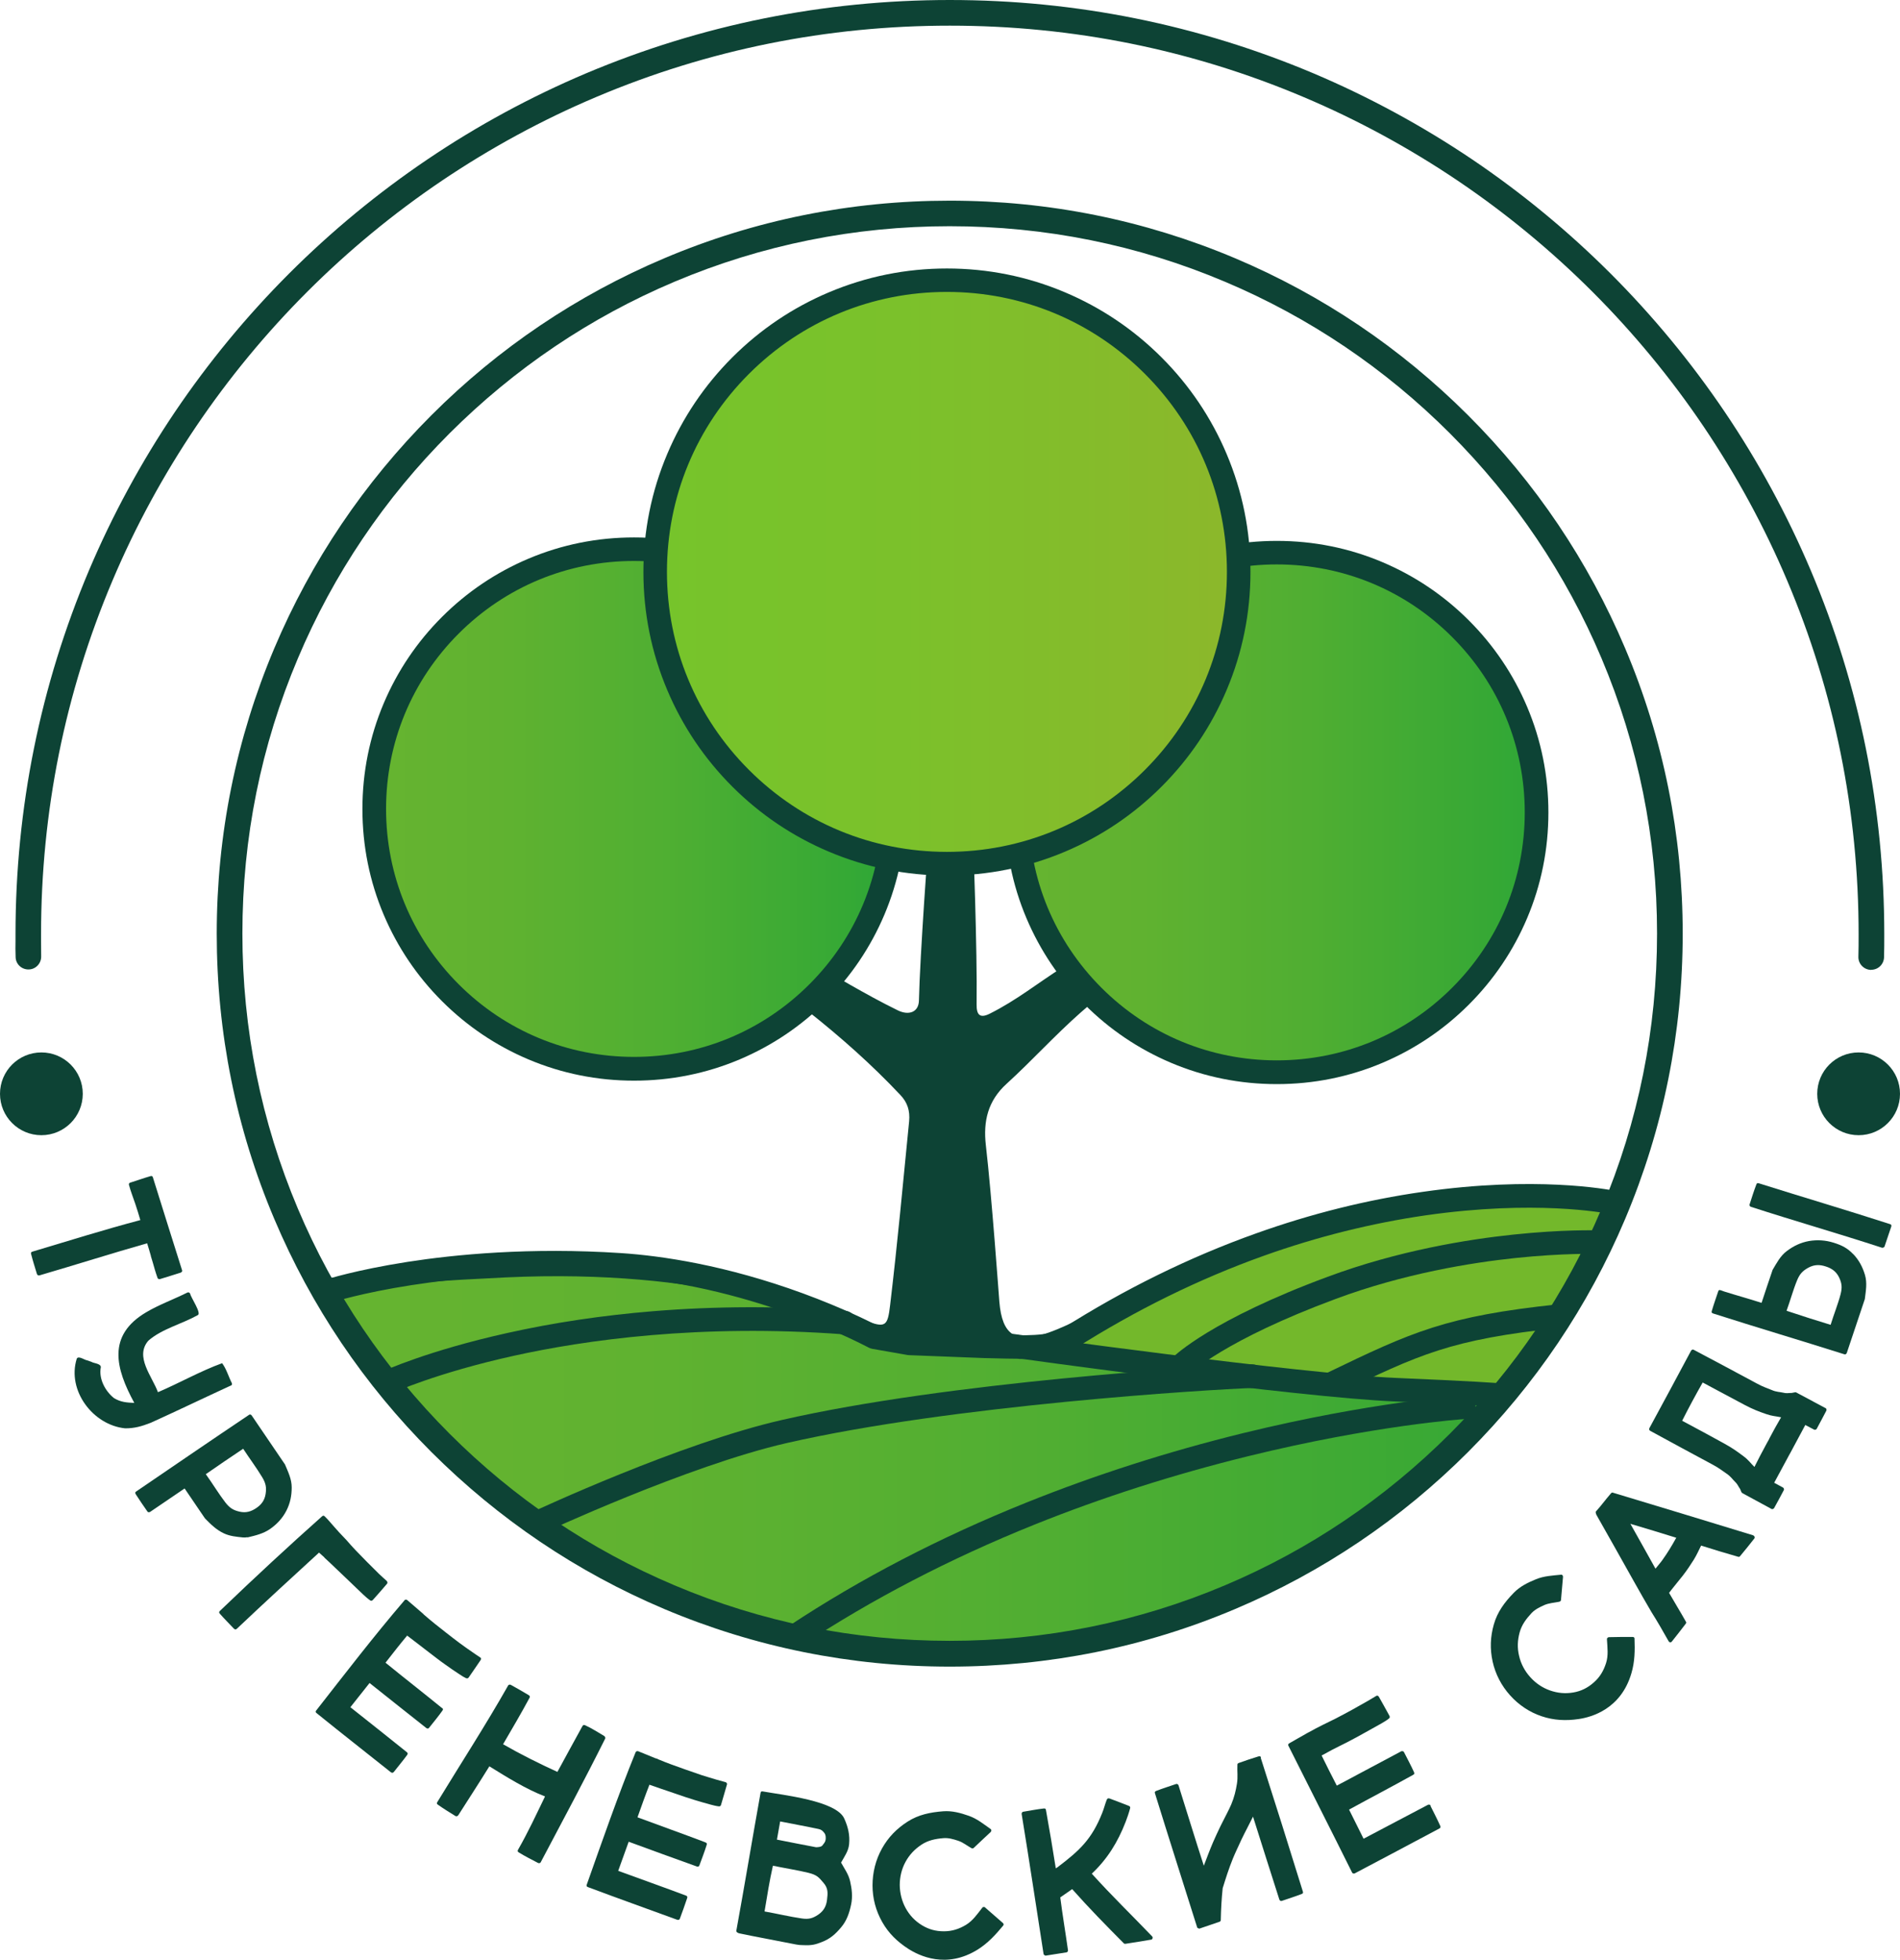 <?xml version="1.0" encoding="UTF-8"?>
<svg id="_Слой_2" data-name="Слой 2" xmlns="http://www.w3.org/2000/svg" xmlns:xlink="http://www.w3.org/1999/xlink" viewBox="0 0 170.33 175.68">
  <defs>
    <style>
      .cls-1 {
        fill: #0d4335;
      }

      .cls-2 {
        fill: url(#_Безымянный_градиент_87);
        stroke: url(#_Безымянный_градиент_3);
        stroke-miterlimit: 10;
        stroke-width: .04px;
      }

      .cls-3 {
        fill: url(#_Безымянный_градиент_91);
      }

      .cls-4 {
        fill: url(#_Безымянный_градиент_2-3);
      }

      .cls-5 {
        fill: url(#_Безымянный_градиент_2-4);
      }

      .cls-6 {
        fill: url(#_Безымянный_градиент_2-2);
      }

      .cls-7 {
        fill: url(#_Безымянный_градиент_2-5);
      }

      .cls-8 {
        fill: url(#_Безымянный_градиент_7-3);
      }

      .cls-9 {
        fill: url(#_Безымянный_градиент_7-2);
      }

      .cls-10 {
        fill: url(#_Безымянный_градиент_2);
      }

      .cls-11 {
        fill: url(#_Безымянный_градиент_7);
      }

      .cls-12 {
        opacity: 0;
      }
    </style>
    <linearGradient id="_Безымянный_градиент_2" data-name="Безымянный градиент 2" x1="39.21" y1="133.04" x2="131.46" y2="133.04" gradientUnits="userSpaceOnUse">
      <stop offset="0" stop-color="#66b430"/>
      <stop offset=".24" stop-color="#60b230"/>
      <stop offset=".56" stop-color="#50ae32"/>
      <stop offset=".91" stop-color="#36a835"/>
      <stop offset="1" stop-color="#2ea737"/>
    </linearGradient>
    <linearGradient id="_Безымянный_градиент_7" data-name="Безымянный градиент 7" x1="96" y1="116.49" x2="141.47" y2="116.49" gradientUnits="userSpaceOnUse">
      <stop offset="0" stop-color="#73b82b"/>
      <stop offset="1" stop-color="#73b82b"/>
    </linearGradient>
    <linearGradient id="_Безымянный_градиент_2-2" data-name="Безымянный градиент 2" x1="70.29" y1="138.23" x2="125.98" y2="138.23" xlink:href="#_Безымянный_градиент_2"/>
    <linearGradient id="_Безымянный_градиент_7-2" data-name="Безымянный градиент 7" x1="31.53" y1="121.14" x2="73.13" y2="121.14" xlink:href="#_Безымянный_градиент_7"/>
    <linearGradient id="_Безымянный_градиент_2-3" data-name="Безымянный градиент 2" x1="81.45" y1="141.19" x2="119.77" y2="141.19" xlink:href="#_Безымянный_градиент_2"/>
    <linearGradient id="_Безымянный_градиент_2-4" data-name="Безымянный градиент 2" x1="29.92" y1="127.63" x2="144.64" y2="127.63" xlink:href="#_Безымянный_градиент_2"/>
    <linearGradient id="_Безымянный_градиент_7-3" data-name="Безымянный градиент 7" x1="93.27" y1="116.42" x2="144.73" y2="116.42" xlink:href="#_Безымянный_градиент_7"/>
    <linearGradient id="_Безымянный_градиент_91" data-name="Безымянный градиент 91" x1="33.54" y1="72.53" x2="80.13" y2="72.53" gradientUnits="userSpaceOnUse">
      <stop offset="0" stop-color="#66b430"/>
      <stop offset=".24" stop-color="#60b230"/>
      <stop offset=".55" stop-color="#50af32"/>
      <stop offset=".9" stop-color="#36a935"/>
      <stop offset="1" stop-color="#2da737"/>
    </linearGradient>
    <linearGradient id="_Безымянный_градиент_2-5" data-name="Безымянный градиент 2" x1="91.16" y1="72.84" x2="137.75" y2="72.84" xlink:href="#_Безымянный_градиент_2"/>
    <linearGradient id="_Безымянный_градиент_87" data-name="Безымянный градиент 87" x1="58.72" y1="51.74" x2="111.22" y2="51.74" gradientUnits="userSpaceOnUse">
      <stop offset="0" stop-color="#76c42b"/>
      <stop offset=".42" stop-color="#7bc12b"/>
      <stop offset=".96" stop-color="#8bb82b"/>
      <stop offset="1" stop-color="#8db82b"/>
    </linearGradient>
    <linearGradient id="_Безымянный_градиент_3" data-name="Безымянный градиент 3" x1="58.7" y1="51.74" x2="111.24" y2="51.74" gradientUnits="userSpaceOnUse">
      <stop offset="0" stop-color="#66b430"/>
      <stop offset=".41" stop-color="#63b330"/>
      <stop offset=".62" stop-color="#5cb131"/>
      <stop offset=".78" stop-color="#4eae32"/>
      <stop offset=".92" stop-color="#3caa35"/>
      <stop offset="1" stop-color="#2ea737"/>
    </linearGradient>
  </defs>
  <g id="_Слой_1-2" data-name="Слой 1">
    <g>
      <g>
        <path class="cls-1" d="M144.37,107.54c-7.67-1.13-15.45-.83-22.99,.96-7.48,1.78-14,4.32-20.81,7.75-2.19,1.1-4.28,2.41-6.6,3.23-2.94,1.03-4.13,.21-4.38-2.77-.02-.2-.69-9.57-1.21-14.03-.25-2.17,.18-4,1.87-5.53,2.26-2.06,4.32-4.34,6.62-6.37,1.61-1.42,1.79-1.43,2.78-.84,0,0-2-2.28-2.6-3.05-.87-1.12-2.31-3.57-2.4-3.62,.24,.63,.53,1.26,.88,1.87,.36,.62,.41,1.15-.26,1.57-2.29,1.45-4.1,2.94-6.53,4.16-.91,.46-1.2,.09-1.19-.81,.07-4.95-.32-14.99-.32-15.06h-3.97c-.02,.15-.8,10.81-.88,14.69-.02,1.05-.9,1.38-1.91,.88-1.47-.72-2.9-1.51-4.32-2.32-2.07-1.18-2.14-1.21-1.15-3.22-1.26,1.61-4.43,5.34-4.43,5.34,.65-.34,1.21-.24,1.86,.28,2.93,2.32,5.72,4.79,8.28,7.51,.64,.67,.88,1.42,.79,2.37-.54,5.49-1.05,10.98-1.7,16.45-.23,1.95-.4,2.1-2.31,1.38-3.45-1.3-6.96-2.37-10.54-3.24-4.53-1.11-9.14-1.61-13.79-1.92-3.72-.25-7.44-.25-11.17,0-3.36,.23-6.72,.53-10.04,1.07-.47,.08-3.58,.48-4.01,.53,3.81,6.92,8.92,13.08,15.35,18.47,14.99,12.56,36.94,16.76,50.51,14.65,17.48-2.72,31.7-11.02,42.69-24.89,3.78-4.77,6.83-9.7,8.98-15.43-.3-.15-.72,0-1.11-.07Z"/>
        <g class="cls-12">
          <path class="cls-10" d="M47.68,134.69c-1.06-.87-4.94-3.89-5.39-4.32-.95-.9-1.92-1.77-3.07-2.83,4.01-1.09,7.77-2.05,11.6-2.72,12.16-2.14,24.42-2.88,36.75-2.46,5.72,.2,11.23,.99,16.92,1.53,8.24,.79,16.64,1.35,24.9,1.74,.64,.03,1.28,.1,2.08,.16-.6,.69-1.09,1.25-1.58,1.81-.4,.45-.85,.62-1.49,.52-13.09-2.03-25.66-.17-37.77,5.12-5.79,2.52-11.12,5.99-17,8.29-8.05,3.14-5.77,3.01-13.94-.13-.46-.18-4.36-1.93-5.41-2.57-1.17-.71-5.79-3.5-6.59-4.14Z"/>
          <path class="cls-11" d="M96,121.23c7.88-3.95,15.31-7.89,23.53-10.05,6.73-1.76,13.54-2.29,20.46-1.64,1.79,.17,1.77,.19,.97,1.83-1.95,3.99-4.4,7.67-7.08,11.21-.64,.84-1.3,1.12-2.29,1.11-4.85-.03-9.69-.24-14.53-.52-6.57-.37-13.12-.96-19.65-1.75-.34-.04-.68-.1-1.41-.2Z"/>
          <path class="cls-6" d="M70.29,145.57c6.06-2.06,11.42-5.43,17.05-8.2,11.55-5.69,23.68-8.2,36.53-6.97,.7,.07,1.4,.21,2.1,.31-.04,.1-.06,.2-.11,.27-1.76,2.23-4.05,2.51-6.77,2.39-10.42-.45-20.12,2.43-29.4,6.97-3.79,1.85-7.56,3.73-11.43,5.42-2.81,1.22-5.35,.4-7.98-.18Z"/>
          <path class="cls-9" d="M73.13,120.39c-2.27,.13-4.49,.38-6.72,.69-1.76,.25-12.44,1.48-14.78,1.88-4.16,.71-8.3,1.54-12.33,2.82-.93,.3-1.47,.13-2.1-.57-2.05-2.28-3.85-4.75-5.68-7.53,14.18-2.17,28.02-1.93,41.6,2.71Z"/>
          <path class="cls-4" d="M119.77,135.77c-1.67,1.05-3.33,2.1-5.01,3.13-.67,.41-1.42,.53-2.2,.55-7.68,.19-14.67,2.62-21.18,6.56-.72,.44-1.47,.78-2.28,.8-2.53,.06-5.06,.02-7.65,.02,1.33-.64,2.69-1.24,4-1.93,6.26-3.28,12.64-6.25,19.55-7.93,4.83-1.17,9.7-1.81,14.77-1.2Z"/>
          <path class="cls-1" d="M140.63,110.79c-6.61,.31-13.27,.85-19.68,2.56-3.07,.82-6.07,1.92-8.91,3.35-3.11,1.57-6.04,3.49-9.24,4.88-1.08,.47-.15,2.06,.93,1.59,3-1.3,5.75-3.06,8.64-4.57s5.93-2.64,9.08-3.48c6.26-1.67,12.75-2.19,19.19-2.5,1.18-.06,1.19-1.9,0-1.84h0Z"/>
          <path class="cls-1" d="M115.37,125.01c7.89-3.85,16.21-7.29,24.9-8.76,1.17-.2,.67-1.97-.49-1.77-8.85,1.5-17.32,5.03-25.34,8.95-1.06,.52-.13,2.11,.93,1.59h0Z"/>
          <path class="cls-1" d="M47.28,135.44c5.02-2.46,10.53-4.02,15.88-5.56,6.32-1.82,12.7-3.42,19.12-4.87,2.77-.63,5.54-1.22,8.33-1.74,1.16-.22,.67-1.99-.49-1.77-12.07,2.25-24.19,5.27-35.82,9.21-2.7,.91-5.39,1.9-7.96,3.15-1.06,.52-.13,2.11,.93,1.59h0Z"/>
          <path class="cls-1" d="M59.02,142.89c4.78-1.86,9.25-4.53,13.9-6.7,7.58-3.54,15.48-6.38,23.63-8.29,6.04-1.42,12.17-2.32,18.35-2.77,1.17-.09,1.18-1.93,0-1.84-10.26,.74-20.4,2.74-30.13,6.1-6.71,2.32-13.14,5.29-19.48,8.49-2.23,1.13-4.44,2.33-6.77,3.24-1.09,.42-.62,2.2,.49,1.77h0Z"/>
          <path class="cls-1" d="M35.01,123.78c10.4-5.19,22.27-4.71,33.58-4.78,1.18,0,1.19-1.85,0-1.84-11.67,.08-23.79-.32-34.51,5.03-1.06,.53-.13,2.12,.93,1.59h0Z"/>
        </g>
      </g>
      <path class="cls-5" d="M29.92,116.22s11.28,20.49,35.38,28.93c25.81,9.03,48.32-3.22,53.41-6.3,11.95-7.26,19.21-16.84,25.92-31.04,.29-.61-7.31-1.69-17.95-.26-9.93,1.33-18.29,5.96-27.82,10.83-6.53,3.34-20.99,1.04-24.03,.15-1.68-.49-11.39-4.86-29.52-4.01-5.85,.28-7.64,.45-9.53,.7-2.74,.38-2.74,.39-5.86,1Z"/>
      <path class="cls-8" d="M93.27,120.75c7.88-3.95,18.04-8.14,26.25-10.29,6.73-1.76,17.31-3.2,24.22-2.55,1.79,.17,.75,1.7-.05,3.33-1.95,3.99-4.4,7.67-7.08,11.21-.64,.84-1.89,2.63-2.89,2.63-4.85-.03-12-.91-16.84-1.19-6.57-.37-12.24-.84-18.77-1.63-.34-.04-4.13-1.41-4.86-1.52Z"/>
      <g>
        <circle class="cls-3" cx="56.84" cy="72.53" r="23.29"/>
        <path class="cls-1" d="M56.84,96.88c-3.29,0-6.48-.64-9.48-1.91-2.9-1.23-5.5-2.98-7.74-5.22-2.24-2.24-3.99-4.84-5.22-7.74-1.27-3-1.91-6.19-1.91-9.48s.64-6.48,1.91-9.48c1.23-2.9,2.98-5.5,5.22-7.74,2.24-2.24,4.84-3.99,7.74-5.22,3-1.27,6.19-1.91,9.48-1.91s6.48,.64,9.48,1.91c2.9,1.23,5.5,2.98,7.74,5.22,2.24,2.24,3.99,4.84,5.22,7.74,1.27,3,1.91,6.19,1.91,9.48s-.64,6.48-1.91,9.48c-1.23,2.9-2.98,5.5-5.22,7.74-2.24,2.24-4.84,3.99-7.74,5.22-3,1.27-6.19,1.91-9.48,1.91Zm0-46.59c-5.94,0-11.52,2.31-15.72,6.51-4.2,4.2-6.51,9.78-6.51,15.72s2.31,11.52,6.51,15.72c4.2,4.2,9.78,6.51,15.72,6.51s11.52-2.31,15.72-6.51c4.2-4.2,6.51-9.78,6.51-15.72s-2.31-11.52-6.51-15.72c-4.2-4.2-9.78-6.51-15.72-6.51Z"/>
      </g>
      <g>
        <circle class="cls-7" cx="114.46" cy="72.84" r="23.29"/>
        <path class="cls-1" d="M114.46,97.19c-3.29,0-6.48-.64-9.48-1.91-2.9-1.23-5.5-2.98-7.74-5.22-2.24-2.24-3.99-4.84-5.22-7.74-1.27-3-1.91-6.19-1.91-9.48s.64-6.48,1.91-9.48c1.23-2.9,2.98-5.5,5.22-7.74,2.24-2.24,4.84-3.99,7.74-5.22,3-1.27,6.19-1.91,9.48-1.91s6.48,.64,9.48,1.91c2.9,1.23,5.5,2.98,7.74,5.22,2.24,2.24,3.99,4.84,5.22,7.74,1.27,3,1.91,6.19,1.91,9.48s-.64,6.48-1.91,9.48c-1.23,2.9-2.98,5.5-5.22,7.74-2.24,2.24-4.84,3.99-7.74,5.22-3,1.27-6.19,1.91-9.48,1.91Zm0-46.59c-5.94,0-11.52,2.31-15.72,6.51-4.2,4.2-6.51,9.78-6.51,15.72s2.31,11.52,6.51,15.72c4.2,4.2,9.78,6.51,15.72,6.51s11.52-2.31,15.72-6.51c4.2-4.2,6.51-9.78,6.51-15.72s-2.31-11.52-6.51-15.72-9.78-6.51-15.72-6.51Z"/>
      </g>
      <circle class="cls-1" cx="3.71" cy="98.06" r="3.71"/>
      <circle class="cls-1" cx="166.62" cy="98.06" r="3.71"/>
      <path class="cls-1" d="M34.72,124.97c-.4,0-.78-.23-.96-.61-.24-.53-.01-1.16,.52-1.4,.16-.08,4.1-1.88,11.21-3.46,4.16-.93,8.54-1.58,13.04-1.95,5.61-.46,11.41-.48,17.24-.04,.58,.04,1.02,.55,.98,1.13-.04,.58-.55,1.02-1.13,.98-12.9-.96-23.21,.52-29.58,1.93-6.91,1.53-10.82,3.31-10.86,3.33-.14,.07-.29,.1-.44,.1Z"/>
      <path class="cls-1" d="M48.09,137.6c-.4,0-.78-.23-.96-.61-.25-.53-.02-1.16,.51-1.4,.54-.25,13.32-6.2,22.41-8.28,15-3.44,38.24-4.85,42.19-4.99,.58-.02,1.07,.44,1.09,1.02,.02,.58-.44,1.07-1.02,1.09-3.92,.14-26.96,1.54-41.79,4.94-8.87,2.03-21.85,8.07-21.99,8.14-.14,.07-.3,.1-.45,.1Z"/>
      <path class="cls-1" d="M134.52,126.14s-1.15-.15-9.46-.5c-8.77-.37-33.79-3.86-34.85-4.01-.58-.08-.98-.62-.9-1.19,.08-.58,.62-.98,1.19-.9,.26,.04,25.98,3.62,34.65,3.99,6.56,.28,9.33,.45,9.72,.53l-.39,2.08s0,0,.03,0Z"/>
      <path class="cls-1" d="M71.3,147.7c-.34,0-.68-.17-.88-.47-.32-.49-.19-1.14,.3-1.46,6.4-4.24,13.56-7.96,21.28-11.06,6.17-2.48,12.71-4.58,19.44-6.23,11.47-2.81,19.64-3.37,19.72-3.37,.58-.04,1.09,.4,1.12,.99,.04,.58-.4,1.09-.99,1.12h0c-.08,0-8.11,.55-19.41,3.33-6.63,1.63-13.07,3.69-19.14,6.13-7.58,3.05-14.6,6.7-20.88,10.85-.18,.12-.38,.18-.58,.18Z"/>
      <path class="cls-1" d="M91.35,121.81c-.72,0-1.48-.02-2.26-.04-.28,0-.56-.01-.84-.02,0,0-.01,0-.02,0l-6.71-.26s-.09,0-.14-.01l-3.19-.56c-.11-.02-.22-.06-.32-.11-.03-.01-2.61-1.41-6.65-2.89-3.71-1.36-9.43-3.06-15.65-3.47-7.98-.53-14.56,.12-18.67,.76-4.46,.69-7.06,1.52-7.09,1.53-.56,.18-1.15-.13-1.33-.68-.18-.56,.13-1.15,.68-1.33,.11-.04,2.75-.88,7.35-1.6,4.23-.66,10.99-1.33,19.19-.79,3.58,.24,9.31,1.06,16.28,3.61,3.65,1.34,6.1,2.59,6.73,2.92l2.95,.52,6.63,.26c.28,0,.56,.01,.84,.02,2.58,.07,5.02,.13,6.1-.56,5.59-3.55,11.43-6.42,17.38-8.54,4.92-1.76,9.94-3.01,14.92-3.72,10.06-1.45,16.6-.23,17.31-.08,.57,.12,.94,.67,.83,1.25-.12,.57-.67,.94-1.25,.83-.68-.14-6.88-1.29-16.59,.1-4.84,.7-9.72,1.91-14.51,3.62-5.8,2.07-11.5,4.87-16.95,8.33-1.21,.77-2.96,.93-5.03,.93Z"/>
      <path class="cls-1" d="M85.14,149.41c-8.87,0-17.48-1.74-25.58-5.16-7.83-3.31-14.85-8.05-20.89-14.08-6.03-6.03-10.77-13.06-14.08-20.89-3.43-8.1-5.16-16.71-5.16-25.58s1.74-17.48,5.16-25.58c3.31-7.83,8.05-14.85,14.08-20.89,6.03-6.03,13.06-10.77,20.89-14.08,8.1-3.43,16.71-5.16,25.58-5.16s17.48,1.74,25.58,5.16c7.83,3.31,14.85,8.05,20.89,14.08,6.03,6.03,10.77,13.06,14.08,20.89,3.43,8.1,5.16,16.71,5.16,25.58s-1.74,17.48-5.16,25.58c-3.31,7.83-8.05,14.85-14.08,20.89-6.03,6.03-13.06,10.77-20.89,14.08-8.1,3.43-16.71,5.16-25.58,5.16Zm0-129.13c-8.56,0-16.87,1.68-24.68,4.98-7.55,3.19-14.33,7.77-20.16,13.59-5.82,5.82-10.4,12.61-13.59,20.16-3.31,7.82-4.98,16.12-4.98,24.68s1.68,16.87,4.98,24.68c3.19,7.55,7.77,14.33,13.59,20.16,5.82,5.82,12.61,10.4,20.16,13.59,7.82,3.31,16.12,4.98,24.68,4.98s16.87-1.68,24.68-4.98c7.55-3.19,14.33-7.77,20.16-13.59,5.82-5.82,10.4-12.61,13.59-20.16,3.31-7.82,4.98-16.12,4.98-24.68s-1.68-16.87-4.98-24.68c-3.19-7.55-7.77-14.33-13.59-20.16-5.82-5.82-12.61-10.4-20.16-13.59-7.82-3.31-16.12-4.98-24.68-4.98Z"/>
      <circle class="cls-2" cx="84.97" cy="51.74" r="26.25"/>
      <path class="cls-1" d="M105.93,123.45c-.27,0-.54-.1-.75-.31-.41-.41-.41-1.08,0-1.49,.14-.13,3.44-3.34,13.85-7.19,6.33-2.35,12.54-3.35,16.64-3.78,4.45-.47,7.37-.38,7.49-.38,.58,.02,1.04,.51,1.02,1.09-.02,.57-.49,1.02-1.06,1.02-.01,0-.02,0-.03,0h0s-2.93-.08-7.24,.37c-3.97,.42-9.98,1.39-16.09,3.66-9.98,3.7-13.06,6.68-13.09,6.71-.21,.2-.47,.31-.74,.31Z"/>
      <path class="cls-1" d="M119.36,125.12c-.39,0-.77-.22-.95-.6-.25-.53-.03-1.16,.49-1.41,4-1.93,6.59-3.16,9.52-4.09,2.99-.95,6.26-1.56,11.26-2.09,.58-.06,1.1,.36,1.16,.94,.06,.58-.36,1.1-.94,1.16-9.89,1.05-12.66,2.39-20.09,5.98-.15,.07-.31,.11-.46,.11Z"/>
      <path class="cls-1" d="M167.75,86.95s-.02,0-.03,0c-.63-.02-1.14-.54-1.12-1.18,.02-.66,.02-1.33,.02-2,0-11-2.15-21.67-6.4-31.71-2.04-4.83-4.57-9.48-7.51-13.84-2.91-4.31-6.26-8.37-9.95-12.06-3.69-3.69-7.74-7.03-12.06-9.95-4.36-2.94-9.01-5.47-13.84-7.51-10.04-4.25-20.71-6.4-31.71-6.4s-21.67,2.15-31.71,6.4c-4.83,2.04-9.48,4.57-13.84,7.51-4.31,2.91-8.37,6.26-12.06,9.95s-7.03,7.74-9.95,12.06c-2.94,4.36-5.47,9.01-7.51,13.84-4.25,10.04-6.4,20.71-6.4,31.71,0,.26,0,.47,0,.65,0,.43,0,.72,.01,1.31,.02,.63-.48,1.17-1.11,1.18-.64,.02-1.17-.48-1.18-1.11-.02-.63-.02-.95-.01-1.4,0-.18,0-.38,0-.64,0-11.31,2.22-22.28,6.58-32.61,2.1-4.96,4.7-9.75,7.72-14.23,3-4.44,6.44-8.61,10.23-12.4s7.96-7.23,12.4-10.23c4.48-3.03,9.27-5.62,14.23-7.72C62.87,2.22,73.84,0,85.15,0s22.28,2.22,32.61,6.58c4.96,2.1,9.75,4.7,14.23,7.72,4.44,3,8.61,6.44,12.4,10.23s7.23,7.96,10.23,12.4c3.03,4.48,5.62,9.27,7.72,14.23,4.37,10.33,6.58,21.3,6.58,32.61,0,.68,0,1.37-.02,2.05-.02,.63-.53,1.12-1.15,1.12Z"/>
      <path class="cls-1" d="M84.89,78.49c-3.67,0-7.24-.72-10.59-2.14-3.24-1.37-6.15-3.33-8.65-5.83-2.5-2.5-4.46-5.41-5.83-8.65-1.42-3.36-2.14-6.92-2.14-10.59s.72-7.24,2.14-10.59c1.37-3.24,3.33-6.15,5.83-8.65,2.5-2.5,5.41-4.46,8.65-5.83,3.36-1.42,6.92-2.14,10.59-2.14s7.24,.72,10.59,2.14c3.24,1.37,6.15,3.33,8.65,5.83,2.5,2.5,4.46,5.41,5.83,8.65,1.42,3.36,2.14,6.92,2.14,10.59s-.72,7.24-2.14,10.59c-1.37,3.24-3.33,6.15-5.83,8.65-2.5,2.5-5.41,4.46-8.65,5.83-3.36,1.42-6.92,2.14-10.59,2.14Zm0-52.32c-6.71,0-13.01,2.61-17.75,7.35-4.74,4.74-7.35,11.04-7.35,17.75s2.61,13.01,7.35,17.75,11.04,7.35,17.75,7.35,13.01-2.61,17.75-7.35c4.74-4.74,7.35-11.05,7.35-17.75s-2.61-13.01-7.35-17.75c-4.74-4.74-11.04-7.35-17.75-7.35Z"/>
      <g>
        <path class="cls-1" d="M13.52,112.6c.13,.41,.24,.79,.36,1.22,.07,.22,.15,.5,.24,.74,.02,.05,.06,.1,.13,.11,.03,0,.05,0,.09,0,.61-.19,1.25-.38,1.86-.58,.06-.02,.08-.05,.11-.09,.03-.04,.03-.09,.01-.13-.08-.26-2.39-7.57-2.61-8.31-.04-.13-.1-.15-.22-.12-.6,.17-1.22,.4-1.81,.58-.12,.03-.14,.14-.12,.2,.15,.57,.4,1.2,.57,1.71,.18,.54,.3,.93,.45,1.45-3.25,.86-6.46,1.87-9.68,2.83-.12,.04-.14,.1-.11,.22,.15,.59,.34,1.19,.52,1.78,.02,.06,.04,.08,.09,.11,.05,.03,.07,.03,.13,.02,3.22-.94,6.43-1.96,9.66-2.88,.13,.38,.22,.76,.34,1.14Z"/>
        <path class="cls-1" d="M20.68,124.23c.11-.05,.15-.13,.1-.24-.29-.57-.49-1.29-.87-1.78-1.93,.7-3.83,1.78-5.75,2.6-.53-1.44-2.1-3.19-.86-4.62,1.21-1.06,3-1.49,4.43-2.29,.36-.16-.61-1.56-.69-1.93-.04-.1-.16-.14-.25-.09-1.16,.58-2.59,1.11-3.66,1.75-3.57,2.09-2.76,5.07-1.09,8.14-.67-.03-1.21-.06-1.82-.43-.77-.61-1.39-1.72-1.18-2.78-.01-.33-.66-.34-.84-.47-.29-.1-.14-.05-.4-.14-.19-.01-.78-.45-.92-.14-.89,2.84,1.45,5.95,4.34,6.24,.84,0,1.45-.17,2.3-.5,2.34-1.06,4.79-2.24,7.16-3.33Z"/>
        <path class="cls-1" d="M22.18,137.83c.72-.17,1.44-.34,2.05-.77s1.11-.97,1.45-1.64c.34-.67,.47-1.34,.47-2.08,0-.74-.32-1.38-.6-2.05,0,0,0,0,0,0-1-1.47-1.99-2.94-2.99-4.4-.03-.05-.06-.06-.12-.08-.06-.01-.08,0-.13,.04-3.37,2.26-6.74,4.57-10.1,6.86-.11,.07-.1,.14-.04,.25,.33,.52,.69,1.03,1.04,1.54,.03,.05,.06,.07,.12,.07,.05,0,.08,0,.13-.03,1.03-.7,2.06-1.4,3.09-2.1,.59,.86,1.17,1.73,1.76,2.59,0,0,0,0,0,0,.03,.03,.06,.09,.09,.12,.51,.52,1.01,1.01,1.68,1.32,.54,.25,1.11,.3,1.69,.36,.13,.01,.27,.01,.41-.02Zm-.38-7.95c.54,.83,1.22,1.74,1.71,2.56,.33,.55,.39,.93,.3,1.5-.09,.57-.38,.95-.84,1.26-.46,.31-.92,.45-1.49,.32s-.89-.33-1.28-.83c-.58-.75-1.17-1.73-1.75-2.53,1.11-.77,2.22-1.53,3.35-2.28Z"/>
        <path class="cls-1" d="M29.07,139.63c.33,.3,.71,.66,1.01,.95,.45,.43,.87,.83,1.29,1.23s.76,.74,1.18,1.13c.19,.18,.4,.37,.63,.53,.07,.05,.15,.06,.24-.03,.42-.47,.86-.96,1.27-1.45,.04-.05,.05-.08,.04-.13s-.02-.08-.05-.12c-.27-.25-.41-.36-.71-.65-.62-.6-1.5-1.5-2.08-2.1-.38-.4-.52-.57-.82-.91-.25-.27-.44-.46-.68-.72,0,0,0,0,0,0-.14-.15-.27-.31-.41-.46,0,0,0,0,0,0-.28-.31-.55-.65-.85-.94-.09-.09-.15-.11-.25-.03-2.89,2.57-5.95,5.4-9.17,8.49-.09,.09-.08,.16,0,.25,.4,.46,.85,.9,1.27,1.35,.04,.04,.08,.04,.13,.06,0,0,0,0,0,0,.05-.02,.08-.02,.12-.06,2.43-2.3,4.9-4.57,7.37-6.83,.15,.14,.33,.3,.48,.43Z"/>
        <path class="cls-1" d="M39.63,153.13c-1.68-1.37-3.39-2.7-5.07-4.07,.64-.82,1.27-1.63,1.94-2.43,.27,.2,.58,.45,.85,.65,.36,.28,.8,.62,1.13,.87,.49,.37,.94,.73,1.4,1.05,.46,.33,.79,.56,1.25,.86,.19,.13,.42,.28,.66,.39,.07,.03,.16,.03,.23-.07,.34-.51,.73-1.04,1.07-1.56,.03-.05,.03-.08,.03-.13s-.04-.09-.08-.11c-.22-.15-.48-.31-.68-.46-.42-.29-.77-.53-1.17-.83-.41-.3-.78-.6-1.21-.93-.3-.23-.68-.53-1-.79-.32-.26-.67-.55-.99-.83-.01-.01-.03-.03-.04-.05-.03-.03-.11-.09-.13-.11-.02-.02-.02-.02-.02-.02-.43-.37-.86-.74-1.29-1.11-.05-.04-.07-.05-.13-.04-.06,0-.08,0-.12,.06-2.74,3.2-5.31,6.55-7.91,9.87-.08,.1-.07,.16,.03,.24,2.21,1.79,4.45,3.54,6.67,5.31,.04,.03,.07,.02,.11,.04,0,0,.01,0,.02,0,.05-.02,.08-.02,.12-.07,.4-.51,.82-1.01,1.2-1.53,.07-.1,.07-.17-.03-.25-1.67-1.35-3.38-2.69-5.06-4.03,.57-.73,1.15-1.45,1.72-2.17,1.69,1.35,3.4,2.7,5.09,4.04,.05,.04,.08,.04,.13,.04,.06,0,.08-.02,.12-.07,.4-.5,.82-1.01,1.19-1.53,.07-.1,.07-.16-.02-.24Z"/>
        <path class="cls-1" d="M54.24,155.73c-.02-.06-.04-.08-.09-.11-.55-.32-1.11-.69-1.69-.95-.12-.05-.18-.04-.25,.08-.76,1.36-1.49,2.74-2.24,4.1-1.66-.76-3.29-1.57-4.87-2.48,.8-1.38,1.62-2.76,2.37-4.16,.06-.11,.03-.17-.07-.24-.52-.32-1.07-.62-1.6-.92-.05-.03-.09-.03-.14-.02-.05,.02-.08,.02-.11,.08-2.01,3.55-4.23,6.97-6.35,10.45-.07,.11-.03,.17,.07,.24,.5,.35,1.03,.68,1.55,1,.05,.03,.08,.04,.14,.02,.05-.02,.08-.03,.12-.08,.93-1.46,1.88-2.92,2.79-4.39,1.62,1,3.22,2.01,4.99,2.7-.78,1.61-1.53,3.23-2.42,4.78-.06,.11-.04,.17,.07,.24,.55,.34,1.15,.64,1.72,.94,.04,.02,.06,.02,.09,.02,.03,0,.04,0,.06,0,.05-.03,.09-.05,.11-.11,1.94-3.67,3.91-7.34,5.76-11.05,.03-.06,.02-.08,0-.13Z"/>
        <path class="cls-1" d="M75.4,166.98c.29-.53,.66-1.02,.72-1.64,.08-.83-.09-1.54-.43-2.3-.71-1.61-5.48-2.11-7.31-2.44-.12-.02-.18,.01-.2,.14-.74,4.11-1.42,8.24-2.17,12.35-.02,.13,.17,.21,.25,.23,1.25,.27,3.66,.71,4.58,.9s.84,.14,1.16,.16c.8,.04,1.12-.06,1.68-.28,.77-.3,1.21-.71,1.72-1.31,.51-.6,.74-1.29,.9-2.05,.15-.7,.07-1.4-.09-2.09-.14-.63-.51-1.12-.81-1.67Zm-1.39-2.06c-.01,.22-.18,.38-.29,.53-.12,.14-.38,.14-.48,.15s-.05,0-.08,0c-.03,0,0,0-.02,0-.01,0,0,0,0,0-1.17-.22-2.33-.45-3.49-.68,.1-.54,.19-1.09,.29-1.63,1.14,.23,2.33,.44,3.45,.68,.26,.06,.35,.16,.5,.34,.15,.19,.14,.39,.13,.61Zm-1.56,2.97c.81,.2,.95,.41,1.38,.91s.38,.93,.31,1.52c-.07,.59-.31,1-.79,1.33-.48,.32-.83,.43-1.46,.34-1.05-.15-2.27-.44-3.35-.63,.23-1.37,.44-2.74,.75-4.1,.92,.19,2.36,.43,3.16,.63Z"/>
        <path class="cls-1" d="M144.25,146.77c-.07,0-.11,.03-.15,.07-.05,.04-.04,.1-.04,.16,.04,.7,.14,1.4-.08,2.09s-.55,1.26-1.1,1.74c-.54,.48-1.13,.78-1.84,.9-.71,.12-1.39,.06-2.08-.18s-1.3-.66-1.78-1.2c-.49-.54-.84-1.2-1-1.91-.17-.71-.14-1.39,.05-2.09s.59-1.22,1.08-1.75c.32-.33,.72-.52,1.14-.71,.42-.18,.86-.2,1.31-.29,.1-.02,.17-.06,.18-.18,.06-.67,.12-1.38,.18-2.05,0-.07-.01-.1-.04-.14-.03-.04-.08-.07-.13-.06-.77,.08-1.53,.11-2.26,.41-.73,.3-1.43,.64-1.99,1.22-.81,.83-1.46,1.7-1.78,2.82-.32,1.12-.36,2.2-.11,3.34,.25,1.13,.79,2.16,1.56,3.02,.77,.86,1.73,1.51,2.83,1.88,1.1,.37,2.18,.42,3.33,.25,1.15-.17,3.78-.89,4.72-4.1,.31-1.04,.32-2.05,.28-3.12,0-.09-.07-.14-.18-.14-.68,0-1.4,0-2.08,.02Z"/>
        <path class="cls-1" d="M88.33,171.01c-.06-.05-.1-.05-.16-.05-.07,0-.1,.05-.13,.09-.43,.55-.83,1.14-1.44,1.51s-1.25,.58-1.98,.58c-.73,0-1.36-.17-1.98-.55-.62-.38-1.09-.88-1.44-1.51s-.53-1.36-.54-2.08c0-.73,.17-1.45,.52-2.09,.35-.64,.82-1.13,1.42-1.53s1.25-.53,1.97-.59c.46-.04,.89,.09,1.32,.23,.43,.14,.78,.43,1.17,.65,.09,.05,.16,.07,.25-.02,.49-.46,1-.95,1.5-1.41,.05-.05,.05-.08,.06-.13,0-.05-.01-.1-.05-.13-.63-.44-1.22-.93-1.96-1.19-.74-.26-1.5-.47-2.3-.41-1.16,.09-2.22,.3-3.2,.93-.98,.63-1.74,1.41-2.3,2.42-.56,1.01-.84,2.14-.84,3.3,0,1.16,.3,2.28,.87,3.28,.57,1.01,1.35,1.76,2.32,2.39,.98,.63,3.42,1.84,6.25,.07,.92-.58,1.6-1.33,2.28-2.15,.06-.07,.04-.15-.04-.23-.51-.45-1.05-.92-1.57-1.37Z"/>
        <path class="cls-1" d="M97.88,167.97c1.4-1.32,2.33-2.83,3.03-4.64,.13-.33,.3-.83,.4-1.21,.03-.1,0-.18-.1-.22-.57-.23-1.17-.45-1.75-.67-.06-.02-.09-.01-.14,0-.05,.02-.07,.06-.1,.11-.15,.37-.26,.83-.41,1.19-.94,2.37-2.03,3.37-4.01,4.87-.05,.03-.11,.06-.15,.1-.27-1.74-.57-3.49-.88-5.22-.02-.14-.08-.16-.2-.15-.61,.07-1.23,.19-1.83,.29-.06,0-.09,.03-.12,.08-.03,.05-.04,.07-.03,.13,.68,4.16,1.31,8.36,1.96,12.52,.02,.12,.08,.12,.17,.17,0,0,.02,0,.03,0,.61-.09,1.23-.19,1.84-.29,.06,0,.08-.03,.12-.07,.03-.05,.04-.07,.03-.13-.22-1.58-.49-3.15-.69-4.73,.23-.16,.67-.47,.85-.59,.18-.12,.09-.07,.22-.15,1.48,1.67,3.04,3.26,4.62,4.85,.05,.05,.09,.06,.16,.05,.76-.12,1.53-.24,2.28-.37,.08-.01,.12-.04,.14-.12,.02-.07,.02-.12-.04-.18-1.79-1.87-3.65-3.67-5.38-5.59Z"/>
        <path class="cls-1" d="M113.05,157.57c-.04-.13-.11-.14-.23-.11-.59,.18-1.19,.38-1.77,.59-.1,.04-.12,.08-.12,.18-.03,.58,.06,1.05-.04,1.67s-.24,1.22-.51,1.86c-.21,.49-.55,1.12-.81,1.64-.05,.1-.13,.26-.19,.38-.21,.44-.43,.91-.63,1.37-.3,.7-.56,1.4-.83,2.11-.78-2.4-1.51-4.81-2.27-7.21-.02-.06-.04-.07-.09-.1s-.08-.03-.14-.01c-.58,.2-1.19,.39-1.76,.61-.12,.05-.16,.1-.12,.22,1.24,4.01,2.52,8,3.78,12.01,.03,.1,.1,.06,.17,.12,.02,.01,.03,0,.06-.01,.58-.2,1.18-.4,1.76-.6,.1-.03,.13-.09,.13-.17,.02-.95,.07-1.89,.17-2.84,.28-.91,.55-1.76,.91-2.65,.21-.52,.5-1.11,.74-1.64,.01-.02,.03-.07,.04-.09,.33-.69,.7-1.36,1.03-2.04,.78,2.48,1.57,4.96,2.36,7.43,.02,.06,.04,.08,.09,.11,.05,.03,.08,.03,.14,.01,.58-.2,1.19-.39,1.76-.61,.12-.05,.16-.09,.12-.22-1.24-4.01-2.5-8.01-3.78-12Z"/>
        <path class="cls-1" d="M128.26,161.88c-.03-.06-.05-.08-.11-.09s-.08-.02-.14,.01c-1.92,1.01-3.85,2.03-5.77,3.04-.43-.87-.86-1.74-1.3-2.61,1.91-1.05,3.85-2.06,5.75-3.12,.11-.06,.12-.12,.07-.24-.27-.6-.59-1.19-.89-1.78-.03-.06-.05-.08-.11-.09-.05-.02-.08-.02-.14,0-1.93,1.02-3.85,2.06-5.78,3.08-.46-.9-.92-1.79-1.36-2.7,.3-.17,.64-.35,.94-.51,.42-.22,.9-.45,1.29-.65,.58-.3,1.12-.59,1.65-.89,.53-.3,.95-.53,1.47-.82,.22-.13,.47-.27,.69-.45,.06-.05,.1-.13,.04-.24-.31-.56-.63-1.15-.95-1.71-.03-.05-.06-.07-.11-.09-.04-.02-.1,0-.13,.02-.25,.14-.5,.31-.74,.44-.49,.27-.91,.52-1.4,.79-.49,.27-.96,.52-1.48,.79-.37,.19-.8,.39-1.2,.59s-.82,.42-1.21,.64c-.02,0-.04,.02-.06,.03-.04,.02-.12,.07-.15,.08s-.02,.01-.03,.02c-.5,.29-1.02,.57-1.51,.86-.11,.07-.14,.12-.08,.24,1.89,3.78,3.82,7.56,5.7,11.35,.03,.06,.06,.06,.11,.09,.02,.01,.03,0,.06,0,.03,0,.05,0,.08-.02,2.52-1.34,5.07-2.67,7.58-4.02,.11-.06,.12-.13,.07-.24-.27-.6-.58-1.2-.87-1.78Z"/>
        <path class="cls-1" d="M157.17,137.64c-4.18-1.29-8.38-2.55-12.57-3.82-.09-.03-.13,0-.19,.07-.46,.52-.87,1.1-1.34,1.61-.06,.07,.03,.29,.07,.35,1.01,1.77,2.43,4.31,3.3,5.86s.89,1.57,1.62,2.83c.02,.03-.07-.12-.05-.09s.02,.03,.02,.04c.55,.87,1.06,1.76,1.56,2.65,.04,.07,.08,.06,.14,.1,0,0,0,0,.01,0,.06-.03,.1-.02,.14-.08,.41-.52,.84-1.06,1.24-1.59,.06-.08,.06-.12,.01-.2-.48-.86-1.01-1.71-1.5-2.57,.09-.13,.25-.32,.34-.44,.29-.38,.64-.78,.9-1.12,.37-.48,.69-.96,.99-1.44,.26-.43,.42-.8,.64-1.24,1.09,.35,2.2,.68,3.31,1,.09,.03,.13,.01,.19-.06,.43-.51,.85-1.04,1.26-1.56,.05-.06,.05-.1,.03-.16-.02-.07-.04-.1-.11-.12Zm-6.9,.22c-.38,.69-.77,1.34-1.23,1.98-.18,.26-.43,.53-.63,.79-.75-1.34-1.49-2.68-2.25-4.02,1.38,.41,2.75,.82,4.12,1.25Z"/>
        <path class="cls-1" d="M161.05,124.84s-.05-.02-.08-.02c-.03,0,0,0-.04,0-.05,0-.01,0-.11,.02-.1,0-.13,.05-.33,.04-.15,0-.36,.05-.65-.03-.29-.07-.59-.05-1.02-.24-.43-.18-.76-.27-1.36-.6-1.76-.95-3.77-2.02-5.6-2.99-.05-.03-.11-.05-.15-.02-.05,.02-.08,.04-.11,.09-.62,1.15-1.24,2.31-1.86,3.47-.62,1.15-1.25,2.31-1.87,3.46-.03,.05-.02,.09-.02,.14,0,.05,.05,.09,.1,.12,1.82,.99,3.82,2.08,5.58,3.02,.6,.32,.86,.55,1.25,.81,.39,.26,.54,.52,.76,.73,.22,.2,.29,.41,.38,.53,.12,.16,.11,.22,.15,.3,.05,.09,.02,.06,.05,.1,.02,.04,0,.01,.02,.04,.02,.02,.03,.03,.06,.05,.86,.47,1.73,.94,2.6,1.41,.04,.02,.05,.03,.09,.02,.07-.02,.11-.02,.16-.1,.29-.52,.58-1.06,.86-1.59,.03-.05,.03-.08,.01-.14-.02-.05-.03-.08-.09-.11-.25-.14-.52-.28-.78-.42,.45-.84,.91-1.68,1.36-2.52h0s.02-.04,.04-.07c.01-.02,.02-.04,.04-.07h0c.45-.84,.9-1.68,1.35-2.52,.26,.14,.52,.28,.78,.41,.05,.03,.08,.03,.14,.01,.05-.02,.08-.03,.11-.09,.28-.53,.58-1.07,.85-1.6,.04-.08,.02-.11,0-.18-.01-.03-.03-.04-.06-.06-.86-.46-1.74-.93-2.6-1.39Zm-2.42,4.11c-.04,.08-.09,.16-.13,.24h0s-.02,.04-.04,.07c-.01,.02-.02,.04-.04,.07h0c-.04,.08-.09,.16-.13,.24-.38,.71-.67,1.25-1.01,1.94-.38-.37-.52-.62-.98-.96-.56-.42-1-.74-1.75-1.15-1.11-.62-2.56-1.39-3.75-2.03,.29-.58,.59-1.15,.9-1.73,.31-.57,.62-1.14,.94-1.7,1.19,.63,2.64,1.42,3.76,2.01,.76,.4,1.26,.59,1.93,.82,.54,.19,.83,.18,1.34,.29-.39,.66-.68,1.2-1.06,1.91Z"/>
        <path class="cls-1" d="M169.54,109.82c-.02-.05-.05-.06-.11-.08-3.96-1.28-7.79-2.41-11.76-3.66-.13-.04-.18,0-.22,.11-.22,.58-.41,1.18-.6,1.77-.02,.06-.02,.09,.01,.14,.03,.05,.04,.07,.1,.09,3.96,1.28,7.8,2.38,11.76,3.67,.02,0,.04,0,.06,0,.08-.03,.14-.03,.17-.13,.2-.58,.4-1.19,.6-1.78,.02-.06,.01-.09-.01-.14Z"/>
        <path class="cls-1" d="M166.14,112.44c-.52-.55-1.02-.8-1.75-1.03-.73-.23-1.48-.28-2.23-.15-.75,.14-1.37,.44-1.97,.89s-.92,1.09-1.29,1.71c0,0,0,0,0,.01-.33,.97-.66,1.95-.98,2.93-1.21-.39-2.15-.64-3.36-1.02-.06-.02-.37-.15-.43-.13-.05,.02-.07,.05-.09,.1-.19,.58-.41,1.18-.58,1.77-.04,.12-.02,.19,.11,.23,3.97,1.27,7.79,2.4,11.77,3.66,.02,0,.03,.02,.06,.01,.03,0,.05,0,.08-.03,.03-.03,.06-.04,.08-.1,.53-1.58,1.06-3.17,1.59-4.75,.02-.05,.03-.08,.03-.11,.09-.72,.22-1.42,.01-2.13-.21-.71-.53-1.32-1.05-1.87Zm-5.98,5.07c.32-.87,.6-1.9,.94-2.72,.24-.59,.51-.87,1.03-1.15,.52-.28,1.01-.28,1.55-.1,.54,.17,.94,.46,1.19,.98,.25,.52,.29,.91,.13,1.52-.22,.85-.62,1.85-.89,2.73-1.32-.4-2.63-.82-3.95-1.26Z"/>
        <path class="cls-1" d="M63.25,165.17c-2.02-.77-4.07-1.49-6.1-2.25,.35-.98,.69-1.95,1.07-2.92,.32,.11,.69,.24,1.01,.35,.43,.15,.95,.33,1.35,.46,.58,.2,1.13,.39,1.66,.55,.54,.16,.93,.28,1.46,.42,.22,.06,.49,.13,.75,.16,.08,0,.16-.02,.19-.14,.16-.59,.37-1.22,.53-1.82,.02-.06,0-.09-.02-.13s-.07-.07-.11-.08c-.25-.07-.56-.15-.79-.22-.49-.15-.89-.26-1.38-.42-.48-.16-.93-.32-1.44-.5-.36-.13-.81-.29-1.2-.43-.39-.14-.81-.31-1.2-.47-.02,0-.04-.02-.05-.03-.04-.02-.13-.05-.16-.06-.02,0-.03,0-.03,0-.53-.21-1.05-.43-1.57-.64-.06-.02-.09-.02-.14,0-.05,.02-.07,.03-.1,.09-1.59,3.91-2.97,7.89-4.38,11.87-.04,.12-.01,.17,.11,.22,2.66,1,5.34,1.95,8.01,2.93,.05,.02,.07,0,.12,0,0,0,.01,0,.02,0,.04-.04,.07-.05,.09-.11,.22-.6,.45-1.22,.65-1.83,.04-.12,.02-.18-.1-.23-2.02-.76-4.06-1.48-6.08-2.22,.31-.87,.63-1.74,.94-2.61,2.03,.75,4.08,1.49,6.11,2.22,.06,.02,.09,.02,.14,0,.05-.02,.07-.04,.09-.1,.22-.6,.46-1.22,.65-1.83,.04-.12,.02-.18-.1-.22Z"/>
      </g>
    </g>
  </g>
</svg>